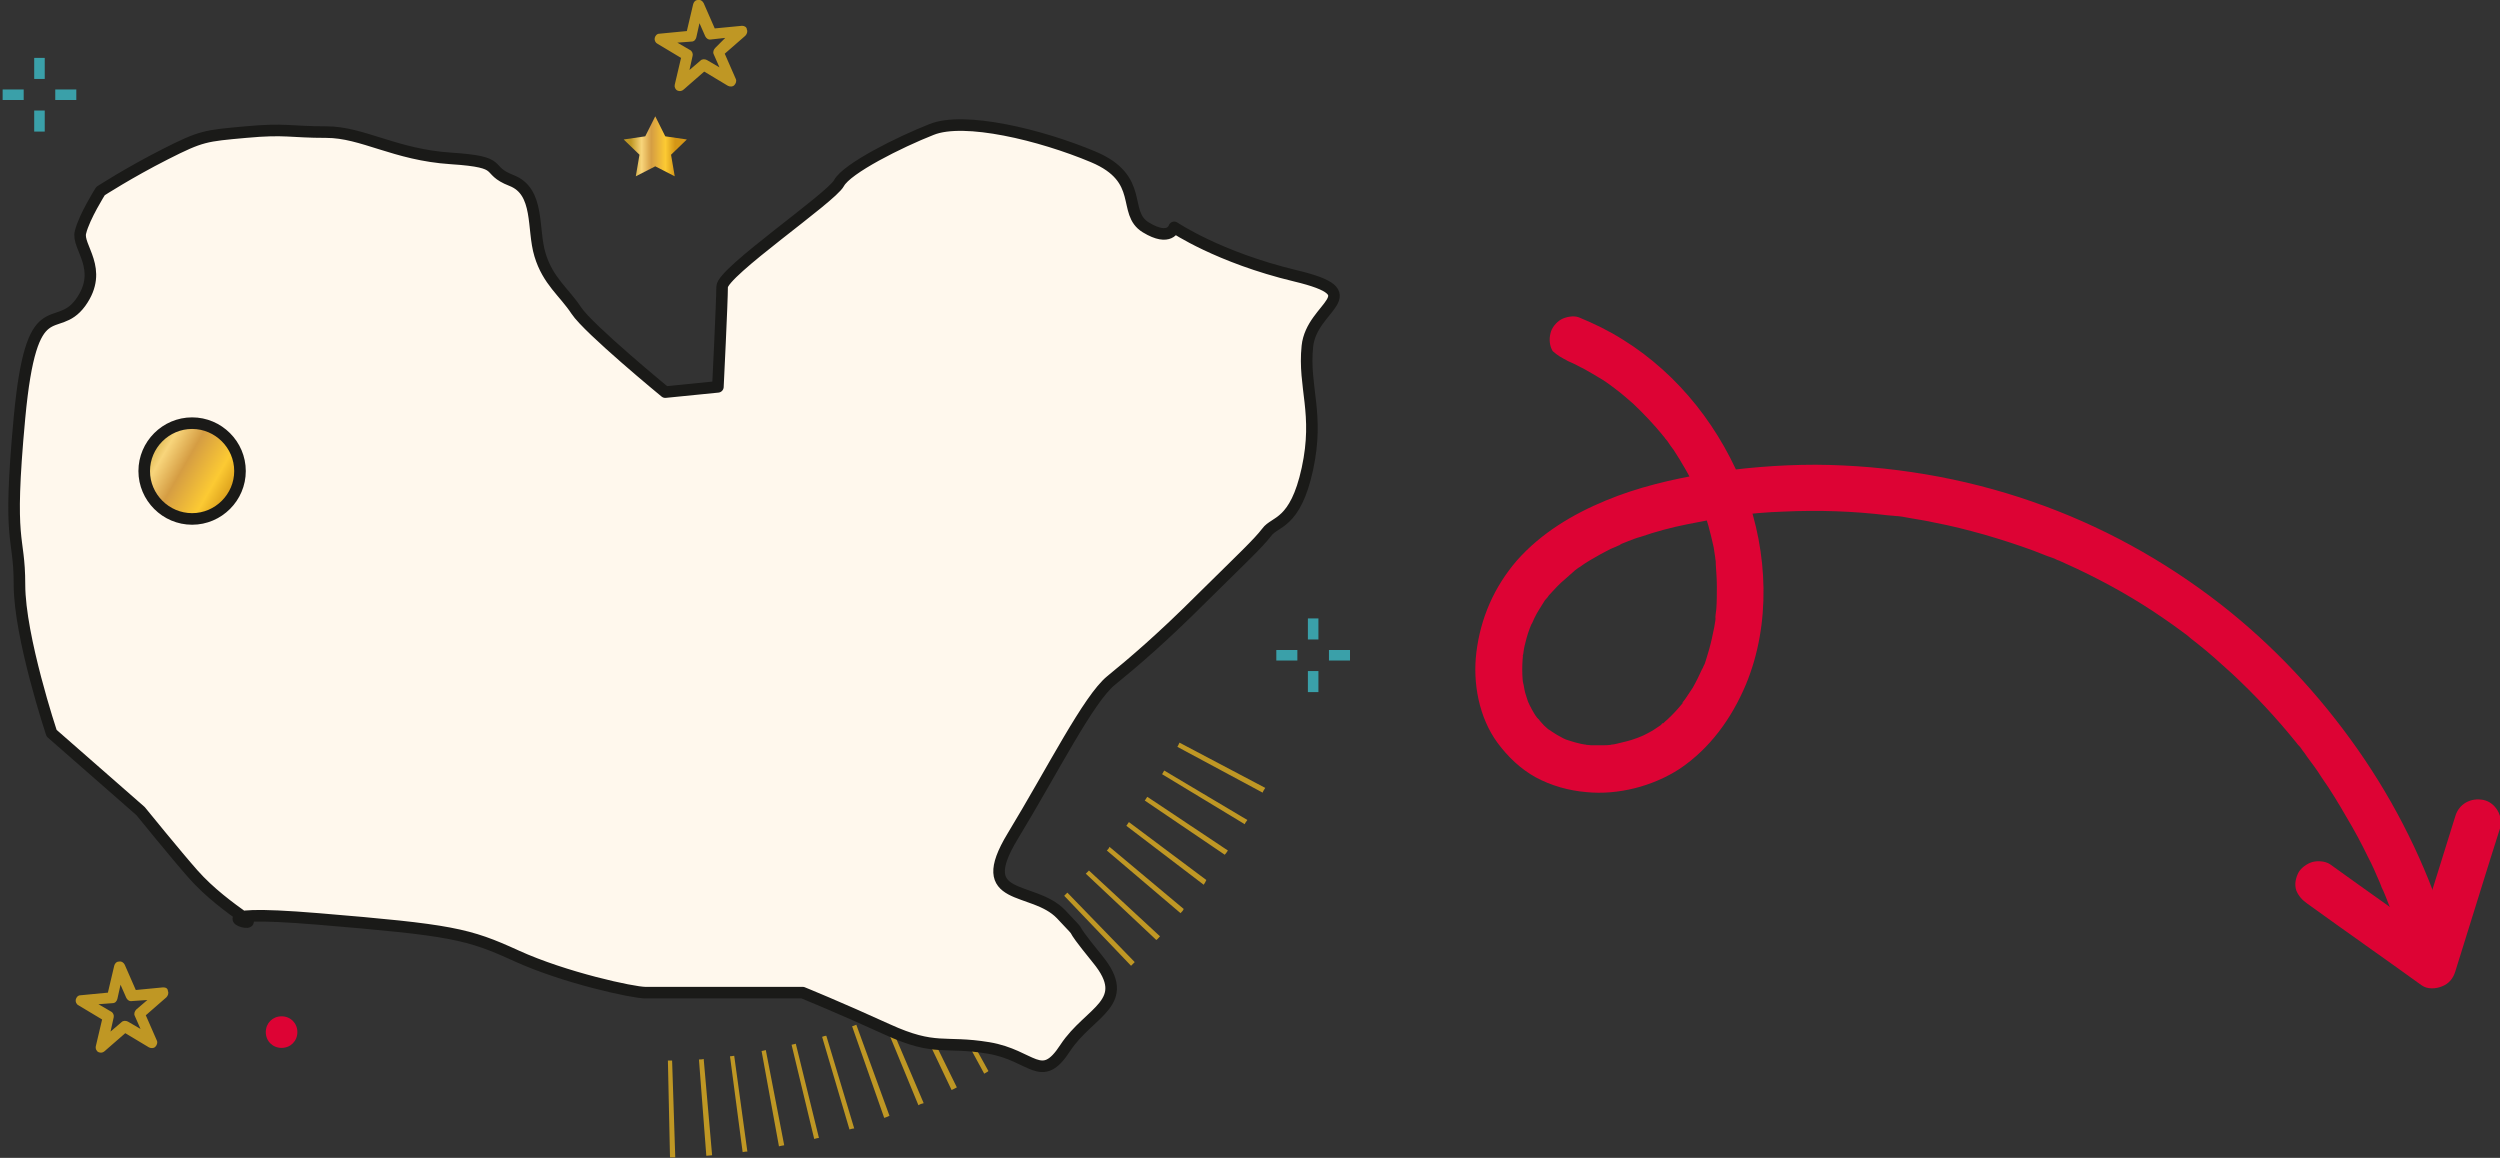 <?xml version="1.0" encoding="UTF-8"?>
<!-- Generator: Adobe Illustrator 24.3.0, SVG Export Plug-In . SVG Version: 6.00 Build 0)  -->
<svg xmlns="http://www.w3.org/2000/svg" xmlns:xlink="http://www.w3.org/1999/xlink" version="1.1" id="Ebene_1" x="0px" y="0px" viewBox="0 0 475 220" style="enable-background:new 0 0 475 220;" xml:space="preserve">
<rect x="0" y="0" width="475" height="220" fill="#333333" stroke="none"/>
<style type="text/css">
	.st0{fill:#BF9724;}
	.st1{fill:#DD0334;}
	.st2{fill:#FFF8ED;}
	.st3{fill:none;stroke:#1A1A18;stroke-width:2.2;stroke-linecap:round;stroke-linejoin:round;stroke-miterlimit:10;}
	.st4{fill:none;stroke:#1A1A18;stroke-width:3;stroke-linecap:round;stroke-linejoin:round;}
	.st5{fill:none;stroke:#DD0334;stroke-width:4.335;stroke-linecap:round;stroke-linejoin:round;stroke-miterlimit:10;}
	.st6{clip-path:url(#SVGID_2_);fill:url(#SVGID_3_);}
	.st7{fill:#3AA0A9;}
	.st8{clip-path:url(#SVGID_5_);fill:url(#SVGID_6_);}
</style>
<g>
	<path class="st0" d="M239.9,150.6l-16.2-8.7c0.1-0.2,0.3-0.5,0.4-0.8l16.3,8.6C240.2,150,240,150.3,239.9,150.6 M236.5,156.6   l-15.7-9.5c0.1-0.2,0.3-0.5,0.4-0.7l15.8,9.4C236.8,156.1,236.6,156.3,236.5,156.6 M232.7,162.4l-15.2-10.3   c0.2-0.2,0.3-0.5,0.5-0.7l15.3,10.2C233.1,161.9,232.9,162.2,232.7,162.4 M228.7,168.1L214,156.9c0.2-0.2,0.3-0.5,0.5-0.7l14.7,11   C229.1,167.5,228.9,167.8,228.7,168.1 M224.3,173.5l-14-11.9c0.2-0.2,0.4-0.4,0.5-0.7l14.1,11.8C224.8,173,224.6,173.2,224.3,173.5    M219.7,178.6L206.3,166c0.2-0.2,0.4-0.4,0.6-0.6l13.5,12.5C220.2,178.1,220,178.4,219.7,178.6 M214.9,183.5l-12.7-13.3   c0.2-0.2,0.4-0.4,0.6-0.6l12.8,13.2C215.3,183.1,215.1,183.3,214.9,183.5 M209.7,188.2l-12-13.9c0.2-0.2,0.4-0.4,0.6-0.6l12.1,13.8   C210.2,187.8,210,188,209.7,188.2 M204.4,192.6l-11.3-14.5c0.2-0.2,0.4-0.3,0.7-0.5l11.4,14.5C204.9,192.2,204.6,192.4,204.4,192.6    M198.8,196.7l-10.5-15.1c0.2-0.2,0.5-0.3,0.7-0.5l10.6,15C199.3,196.3,199.1,196.5,198.8,196.7 M193,200.5l-9.7-15.7   c0.2-0.1,0.5-0.3,0.7-0.5l9.8,15.6C193.5,200.1,193.3,200.3,193,200.5 M187,204l-8.8-16.2c0.2-0.1,0.5-0.3,0.7-0.4l8.9,16.1   C187.6,203.7,187.3,203.8,187,204 M180.8,207.1l-7.9-16.6c0.3-0.1,0.5-0.2,0.8-0.4l8.1,16.5C181.4,206.8,181.1,207,180.8,207.1    M174.5,210l-7-17c0.3-0.1,0.5-0.2,0.8-0.3l7.2,16.9C175.1,209.7,174.8,209.8,174.5,210 M168,212.4l-6.1-17.4   c0.3-0.1,0.5-0.2,0.8-0.3l6.3,17.3C168.6,212.2,168.3,212.3,168,212.4 M161.4,214.6l-5.2-17.6c0.3-0.1,0.5-0.2,0.8-0.2l5.3,17.6   C162.1,214.4,161.7,214.5,161.4,214.6 M154.7,216.4l-4.3-17.9c0.3-0.1,0.6-0.1,0.8-0.2l4.4,17.9   C155.4,216.2,155.1,216.3,154.7,216.4 M148,217.8l-3.3-18.1c0.3-0.1,0.6-0.1,0.8-0.2l3.5,18.1C148.6,217.7,148.3,217.7,148,217.8    M141.1,218.9l-2.4-18.2c0.3,0,0.6-0.1,0.8-0.1l2.5,18.2C141.8,218.8,141.5,218.8,141.1,218.9 M134.2,219.6l-1.4-18.3   c0.3,0,0.6,0,0.9-0.1l1.6,18.3C134.9,219.5,134.6,219.6,134.2,219.6 M127.3,219.9l-0.4-18.4c0.3,0,0.6,0,0.8,0l0.6,18.4   C128,219.9,127.6,219.9,127.3,219.9"></path>
	<path class="st1" d="M297.8,68.5c-1.3-0.5-0.2-0.1,0.1,0.1c0.3,0.1,0.6,0.3,0.9,0.4c0.7,0.3,1.3,0.7,2,1c1.2,0.7,2.5,1.4,3.6,2.1   c0.6,0.4,1.1,0.7,1.6,1.1c0.3,0.2,0.5,0.4,0.8,0.6c0.3,0.2,1.3,1.1,0.3,0.2c1.1,0.9,2.2,1.8,3.2,2.7c2,1.9,3.9,3.9,5.7,6.1   c0.6,0.8-0.6-0.7,0.1,0.1c0.2,0.3,0.4,0.6,0.7,0.9c0.4,0.6,0.8,1.2,1.2,1.7c0.8,1.2,1.5,2.4,2.2,3.6c0.7,1.2,1.3,2.4,1.9,3.7   c0.1,0.3,0.3,0.6,0.4,0.9c0.1,0.2,0.2,0.4,0.2,0.6c0.2,0.5-0.4-0.9-0.2-0.4c0.3,0.7,0.5,1.3,0.8,2c1,2.6,1.7,5.4,2.3,8.1   c0.1,0.7,0.2,1.3,0.3,2c0,0.2,0,0.3,0.1,0.5c-0.2-1.2-0.1-0.7-0.1-0.4c0.1,0.4,0.1,0.8,0.1,1.2c0.1,1.4,0.2,2.8,0.2,4.2   c0,1.4,0,2.8-0.1,4.2c-0.1,0.7-0.2,1.5-0.2,2.2c0-0.1,0.2-1.1,0.1-0.4c0,0.2-0.1,0.3-0.1,0.5c-0.1,0.4-0.1,0.8-0.2,1.2   c-0.3,1.5-0.6,2.9-1,4.3c-0.2,0.7-0.4,1.3-0.6,2c-0.1,0.3-0.2,0.7-0.4,1c-0.1,0.2-0.1,0.3-0.2,0.5c-0.4,0.9,0.2-0.5,0-0.1   c-0.6,1.3-1.2,2.6-1.9,3.8c-0.4,0.6-0.8,1.2-1.2,1.8c-0.2,0.3-0.4,0.6-0.6,0.8c-0.1,0.1-0.5,0.6,0,0.1c0.4-0.6,0,0-0.1,0.2   c-0.9,1.1-1.9,2.2-3,3.2c-0.3,0.2-0.5,0.5-0.8,0.7c-0.1,0.1-0.3,0.2-0.4,0.3c0.5-0.6,0.6-0.5,0.3-0.2c-0.6,0.4-1.2,0.8-1.8,1.2   c-0.5,0.3-1.1,0.6-1.7,0.9c-0.3,0.1-0.6,0.3-0.9,0.4c-0.6,0.3,0.3-0.1,0.4-0.2c-0.2,0.1-0.4,0.2-0.7,0.3c-1.3,0.5-2.6,0.8-3.9,1.1   c-0.3,0.1-0.6,0.1-0.9,0.2c-0.3,0.1-0.8,0,0.5-0.1c-0.2,0-0.3,0-0.5,0.1c-0.7,0.1-1.3,0.1-2,0.1c-0.7,0-1.3,0-2,0   c-0.3,0-0.6-0.1-0.9-0.1c-0.3,0-0.8-0.2,0.5,0.1c-0.2,0-0.4-0.1-0.6-0.1c-1.3-0.2-2.6-0.6-3.8-1c-1-0.4,0.9,0.4,0,0   c-0.3-0.1-0.6-0.3-0.8-0.4c-0.6-0.3-1.1-0.6-1.7-1c-0.1-0.1-1.2-0.8-0.5-0.3c0.7,0.5-0.2-0.2-0.4-0.3c-0.5-0.4-1-0.9-1.4-1.4   c-0.2-0.2-0.4-0.5-0.6-0.7c0.9,0.9,0.2,0.3-0.1-0.1c-0.4-0.5-0.7-1.1-1-1.6c-0.1-0.3-0.3-0.5-0.4-0.8c-0.1-0.1-0.1-0.3-0.2-0.4   c-0.3-0.6,0.2,0.4,0.2,0.4c-0.3-0.5-0.5-1.3-0.7-1.9c-0.2-0.6-0.3-1.2-0.4-1.8c-0.1-0.3-0.1-0.6-0.2-0.9c0.3,1.5,0,0.2,0-0.2   c-0.1-1.3-0.1-2.6,0-3.9c0-0.3,0.1-0.6,0.1-0.9c0-0.3,0.2-0.8-0.1,0.5c0-0.2,0-0.3,0.1-0.5c0.1-0.7,0.2-1.4,0.4-2.1   c0.3-1.3,0.7-2.5,1.2-3.7c0.1-0.2,0.3-0.7,0,0c-0.3,0.7,0,0,0.1-0.1c0.1-0.3,0.3-0.6,0.4-0.9c0.3-0.6,0.6-1.2,1-1.8   c0.3-0.5,0.7-1.1,1-1.6c0.2-0.3,1-1.2,0.1-0.1c0.3-0.3,0.5-0.6,0.7-0.9c1-1.1,2-2.2,3.1-3.1c0.6-0.5,1.1-1,1.7-1.5   c0.4-0.4-0.7,0.5-0.3,0.2c0.1-0.1,0.3-0.2,0.4-0.3c0.3-0.2,0.6-0.5,1-0.7c1.2-0.9,2.5-1.6,3.9-2.4c0.6-0.3,1.3-0.7,1.9-1   c0.7-0.3,1.5-0.6,2.2-1c-0.8,0.5-0.6,0.3-0.3,0.1c0.2-0.1,0.3-0.1,0.5-0.2c0.3-0.1,0.7-0.3,1-0.4c0.8-0.3,1.5-0.6,2.3-0.8   c2.9-1,5.9-1.8,8.9-2.4c1.5-0.3,3.1-0.6,4.7-0.9c0.8-0.1,1.6-0.3,2.4-0.4c0.4-0.1,0.8-0.1,1.1-0.2c0.2,0,0.4-0.1,0.6-0.1   c-0.2,0-0.4,0.1-0.6,0.1c0.1,0,0.3,0,0.4-0.1c3.2-0.4,6.5-0.7,9.7-0.8c6.6-0.3,13.2-0.1,19.7,0.7c0.4,0,0.8,0.1,1.2,0.1   c0.3,0,1.6,0.2,0.3,0c0.9,0.1,1.7,0.2,2.6,0.4c1.6,0.3,3.2,0.5,4.9,0.9c3.2,0.6,6.3,1.4,9.5,2.3c3.1,0.9,6.2,1.9,9.2,3   c0.8,0.3,1.5,0.6,2.3,0.9c0.7,0.3,1.6,0.5,2.3,0.9c-0.7-0.5-0.6-0.2-0.2-0.1c0.2,0.1,0.4,0.2,0.5,0.2c0.4,0.2,0.7,0.3,1.1,0.5   c0.8,0.4,1.6,0.7,2.4,1.1c5.7,2.7,11.2,5.8,16.4,9.4c1.2,0.8,2.4,1.7,3.5,2.5c0.6,0.4,1.2,0.9,1.8,1.4c-0.1,0-0.8-0.7-0.3-0.2   c0.1,0.1,0.3,0.2,0.4,0.3c0.3,0.2,0.6,0.5,0.9,0.7c2.3,1.8,4.5,3.8,6.7,5.8c4.4,4.1,8.5,8.5,12.2,13.1c0.2,0.3,0.4,0.5,0.7,0.8   c0.2,0.3,0.9,1.2,0.1,0.2c0.5,0.6,1,1.3,1.4,1.9c0.9,1.2,1.8,2.4,2.6,3.7c1.7,2.4,3.2,4.9,4.7,7.5c1.5,2.5,2.9,5.1,4.2,7.8   c0.7,1.3,1.3,2.7,1.9,4.1c0.3,0.6,0.5,1.3,0.8,1.9c-0.6-1.2-0.1-0.1,0.1,0.2c0.2,0.4,0.3,0.8,0.5,1.2c1.1,2.7,2,5.4,2.9,8.2   c0.7,2.2,3.1,3.8,5.4,3.1c2.2-0.7,3.8-3.1,3.1-5.4c-3.8-12.1-9.5-23.6-16.8-34c-7.3-10.4-16-19.7-26-27.5   c-10.8-8.4-22.8-15-35.8-19.5c-13.2-4.6-27.2-6.9-41.1-7c-7.1,0-14.1,0.6-21.1,1.7c-6.4,1.1-12.8,2.6-18.8,5.1   c-6.3,2.6-12.3,6.2-16.9,11.4c-4.3,5-6.9,10.9-7.7,17.5c-0.7,5.8,0.5,12.3,4,17.1c2,2.7,4.4,5,7.3,6.6c3,1.6,6.2,2.5,9.6,2.8   c6,0.6,12.6-1.1,17.7-4.4c5.8-3.9,9.9-9.6,12.6-16c4.8-11.5,4.2-25.2-0.1-36.7c-4.5-11.8-12.5-22.2-23.3-28.9   c-2.7-1.7-5.4-3-8.3-4.2c-1-0.4-2.5-0.1-3.4,0.4c-0.9,0.5-1.8,1.6-2,2.6c-0.3,1.1-0.2,2.4,0.4,3.4C295.9,67.5,296.7,68,297.8,68.5"></path>
	<path class="st1" d="M438.4,171.7c7.2,5.2,14.5,10.3,21.7,15.5c1.1,0.8,2.7,0.7,3.9,0.2c1.3-0.5,2.1-1.5,2.5-2.8   c2.2-7.1,4.4-14.1,6.6-21.2c0.6-2,1.3-4,1.9-6c0.7-2.2-0.8-4.9-3.1-5.4c-2.4-0.5-4.7,0.7-5.4,3.1c-2.2,7.1-4.4,14.1-6.6,21.2   c-0.6,2-1.3,4-1.9,6c2.1-0.9,4.3-1.7,6.4-2.6c-7.2-5.2-14.5-10.3-21.7-15.5c-0.9-0.6-2.4-0.7-3.4-0.4c-1,0.3-2.1,1.1-2.6,2   c-0.5,1-0.8,2.2-0.4,3.4C436.7,170.2,437.4,171,438.4,171.7"></path>
	<path class="st2" d="M126.4,74.5c0,0-14.6-12-16.9-15.5c-2.3-3.5-5.4-5.6-6.9-10.6c-1.5-4.9,0-12-5.4-14.1   c-5.4-2.1-0.8-3.5-11.5-4.2C75,29.4,68.9,25.1,62,25.1c-6.9,0-7.7-0.7-15.3,0c-7.7,0.7-8.4,0.7-15.3,4.2c-6.9,3.5-12.3,7-12.3,7   s-3.1,4.9-3.8,7.8c-0.8,2.8,4.6,7,0,13.4C10.6,63.9,6,54.7,3.7,79.4c-2.3,24.7,0,21.8,0,31.7c0,9.9,6.1,28.2,6.1,28.2l16.9,14.8   c0,0,6.9,8.5,10,12c3.1,3.5,6.9,6.3,10,8.5c3.1,2.1-11.5-2.1,13.8,0c25.3,2.1,28.4,2.8,37.6,7c9.2,4.2,22.2,7,24.5,7h29.9   c0,0,6.9,2.8,16.1,7c9.2,4.2,10.7,2.1,19.2,3.5c8.4,1.4,10,7.1,14.6,0c4.6-7,13-8.5,6.1-16.9c-6.9-8.5-1.5-2.8-6.9-8.5   c-5.4-5.6-16.9-2.1-9.2-14.8c7.7-12.7,14.4-26.1,18.7-29.6c4.3-3.5,9.7-8.1,17.3-15.7c7.7-7.6,10.7-10.4,12.3-12.5   c1.5-2.1,5.4-1.4,7.7-12c2.3-10.6-0.8-15.5,0-23.3c0.8-7.8,12.3-9.9-2.3-13.4c-14.6-3.5-23-9.2-23-9.2s-0.8,2.8-5.4,0   c-4.6-2.8,0-9.2-10-13.4c-10-4.2-24.5-7.7-30.7-5.2c-6.1,2.4-16.1,7.4-17.6,10.2c-1.5,2.8-22.2,16.9-22.2,19.7c0,2.8-0.8,19-0.8,19   L126.4,74.5z"></path>
	<path class="st3" d="M126.4,74.5c0,0-14.6-12-16.9-15.5c-2.3-3.5-5.4-5.6-6.9-10.6c-1.5-4.9,0-12-5.4-14.1   c-5.4-2.1-0.8-3.5-11.5-4.2C75,29.4,68.9,25.1,62,25.1c-6.9,0-7.7-0.7-15.3,0c-7.7,0.7-8.4,0.7-15.3,4.2c-6.9,3.5-12.3,7-12.3,7   s-3.1,4.9-3.8,7.8c-0.8,2.8,4.6,7,0,13.4C10.6,63.9,6,54.7,3.7,79.4c-2.3,24.7,0,21.8,0,31.7c0,9.9,6.1,28.2,6.1,28.2l16.9,14.8   c0,0,6.9,8.5,10,12c3.1,3.5,6.9,6.3,10,8.5c3.1,2.1-11.5-2.1,13.8,0c25.3,2.1,28.4,2.8,37.6,7c9.2,4.2,22.2,7,24.5,7h29.9   c0,0,6.9,2.8,16.1,7c9.2,4.2,10.7,2.1,19.2,3.5c8.4,1.4,10,7.1,14.6,0c4.6-7,13-8.5,6.1-16.9c-6.9-8.5-1.5-2.8-6.9-8.5   c-5.4-5.6-16.9-2.1-9.2-14.8c7.7-12.7,14.4-26.1,18.7-29.6c4.3-3.5,9.7-8.1,17.3-15.7c7.7-7.6,10.7-10.4,12.3-12.5   c1.5-2.1,5.4-1.4,7.7-12c2.3-10.6-0.8-15.5,0-23.3c0.8-7.8,12.3-9.9-2.3-13.4c-14.6-3.5-23-9.2-23-9.2s-0.8,2.8-5.4,0   c-4.6-2.8,0-9.2-10-13.4c-10-4.2-24.5-7.7-30.7-5.2c-6.1,2.4-16.1,7.4-17.6,10.2c-1.5,2.8-22.2,16.9-22.2,19.7c0,2.8-0.8,19-0.8,19   L126.4,74.5z"></path>
</g>
<path class="st4" d="M194.7,69"></path>
<path class="st5" d="M169.7,61.1"></path>
<g>
	<defs>
		<path id="SVGID_1_" d="M27.4,89.5c0,5,4.1,9.1,9.1,9.1c5,0,9.1-4.1,9.1-9.1c0-5-4.1-9.1-9.1-9.1C31.4,80.4,27.4,84.5,27.4,89.5"></path>
	</defs>
	<clipPath id="SVGID_2_">
		<use xlink:href="#SVGID_1_" style="overflow:visible;"></use>
	</clipPath>
	
		<linearGradient id="SVGID_3_" gradientUnits="userSpaceOnUse" x1="115.995" y1="157.209" x2="116.995" y2="157.209" gradientTransform="matrix(25.142 14.516 14.516 -25.142 -5174.429 2351.047)">
		<stop offset="0" style="stop-color:#BF9724"></stop>
		<stop offset="0.113" style="stop-color:#BF9724"></stop>
		<stop offset="0.283" style="stop-color:#F8D57B"></stop>
		<stop offset="0.437" style="stop-color:#D59D43"></stop>
		<stop offset="0.66" style="stop-color:#FCCA33"></stop>
		<stop offset="0.814" style="stop-color:#D49616"></stop>
		<stop offset="1" style="stop-color:#D49616"></stop>
	</linearGradient>
	<polygon class="st6" points="31.9,72.5 53.5,84.9 41,106.5 19.5,94.1  "></polygon>
</g>
<g>
	<path class="st3" d="M45.6,89.5c0,5-4.1,9.1-9.1,9.1c-5,0-9.1-4.1-9.1-9.1c0-5,4.1-9.1,9.1-9.1C41.5,80.4,45.6,84.5,45.6,89.5z"></path>
</g>
<rect x="248.5" y="117.5" class="st7" width="2" height="4"></rect>
<rect x="248.5" y="127.5" class="st7" width="2" height="4"></rect>
<rect x="252.5" y="123.5" class="st7" width="4" height="2"></rect>
<rect x="242.5" y="123.5" class="st7" width="4" height="2"></rect>
<rect x="6.5" y="11" class="st7" width="2" height="4"></rect>
<rect x="6.5" y="21" class="st7" width="2" height="4"></rect>
<rect x="10.5" y="17" class="st7" width="4" height="2"></rect>
<rect x="0.5" y="17" class="st7" width="4" height="2"></rect>
<g>
	<path class="st0" d="M135.9,9.1c-0.3,0.3-0.5,0.8-0.3,1.2l1.1,2.5l-2.4-1.4c-0.4-0.2-0.9-0.2-1.2,0.1l-2.1,1.8l0.6-2.7   c0.1-0.4-0.1-0.9-0.5-1.1l-2.4-1.4l2.7-0.2c0.5,0,0.8-0.4,0.9-0.8l0.6-2.7l1.1,2.5c0.2,0.4,0.6,0.7,1.1,0.6l2.7-0.3L135.9,9.1z    M141,4.9l-5.2,0.5l-2.1-4.8c-0.2-0.4-0.6-0.7-1.1-0.6c-0.5,0-0.8,0.4-0.9,0.8l-1.2,5.1l-5.2,0.5c-0.5,0-0.8,0.4-0.9,0.8   c-0.1,0.4,0.1,0.9,0.5,1.1l4.5,2.7l-1.2,5.1c-0.1,0.4,0.1,0.9,0.5,1.1c0.2,0.1,0.4,0.1,0.5,0.1c0.2,0,0.5-0.1,0.7-0.3l3.9-3.4   l4.5,2.7c0.4,0.2,0.9,0.2,1.2-0.1c0.3-0.3,0.5-0.8,0.3-1.2l-2.1-4.8l3.9-3.4c0.3-0.3,0.5-0.8,0.3-1.2C141.9,5.2,141.5,4.9,141,4.9"></path>
	<path class="st0" d="M25.9,191.8c-0.3,0.3-0.5,0.8-0.3,1.2l1.1,2.5l-2.4-1.4c-0.4-0.2-0.9-0.2-1.2,0.1l-2.1,1.8l0.6-2.7   c0.1-0.4-0.1-0.9-0.5-1.1l-2.4-1.4l2.7-0.2c0.5,0,0.8-0.4,0.9-0.8l0.6-2.7l1.1,2.5c0.2,0.4,0.6,0.7,1.1,0.6L28,190L25.9,191.8z    M31,187.6l-5.2,0.5l-2.1-4.8c-0.2-0.4-0.6-0.7-1.1-0.6c-0.5,0-0.8,0.4-0.9,0.8l-1.2,5.1l-5.2,0.5c-0.5,0-0.8,0.4-0.9,0.8   c-0.1,0.4,0.1,0.9,0.5,1.1l4.5,2.7l-1.2,5.1c-0.1,0.4,0.1,0.9,0.5,1.1c0.2,0.1,0.4,0.1,0.5,0.1c0.2,0,0.5-0.1,0.7-0.3l3.9-3.4   l4.5,2.7c0.4,0.2,0.9,0.2,1.2-0.1c0.3-0.3,0.5-0.8,0.3-1.2l-2.1-4.8l3.9-3.4c0.3-0.3,0.5-0.8,0.3-1.2   C31.9,187.8,31.5,187.6,31,187.6"></path>
	<path class="st1" d="M53.5,193.1c1.7,0,3,1.3,3,3s-1.3,3-3,3c-1.7,0-3-1.3-3-3S51.8,193.1,53.5,193.1"></path>
</g>
<g>
	<defs>
		<polygon id="SVGID_4_" points="118.5,26.5 121.5,29.4 120.8,33.5 124.5,31.6 128.2,33.5 127.5,29.4 130.5,26.5 126.4,25.9     124.5,22.1 122.6,25.9   "></polygon>
	</defs>
	<clipPath id="SVGID_5_">
		<use xlink:href="#SVGID_4_" style="overflow:visible;"></use>
	</clipPath>
	
		<linearGradient id="SVGID_6_" gradientUnits="userSpaceOnUse" x1="108.667" y1="156.564" x2="109.667" y2="156.564" gradientTransform="matrix(12 0 0 -12 -1185.5 1906.594)">
		<stop offset="0" style="stop-color:#BF9724"></stop>
		<stop offset="0.113" style="stop-color:#BF9724"></stop>
		<stop offset="0.283" style="stop-color:#F8D57B"></stop>
		<stop offset="0.437" style="stop-color:#D59D43"></stop>
		<stop offset="0.66" style="stop-color:#FCCA33"></stop>
		<stop offset="0.814" style="stop-color:#D49616"></stop>
		<stop offset="1" style="stop-color:#D49616"></stop>
	</linearGradient>
	<rect x="118.5" y="22.1" class="st8" width="12" height="11.4"></rect>
</g>
</svg>
